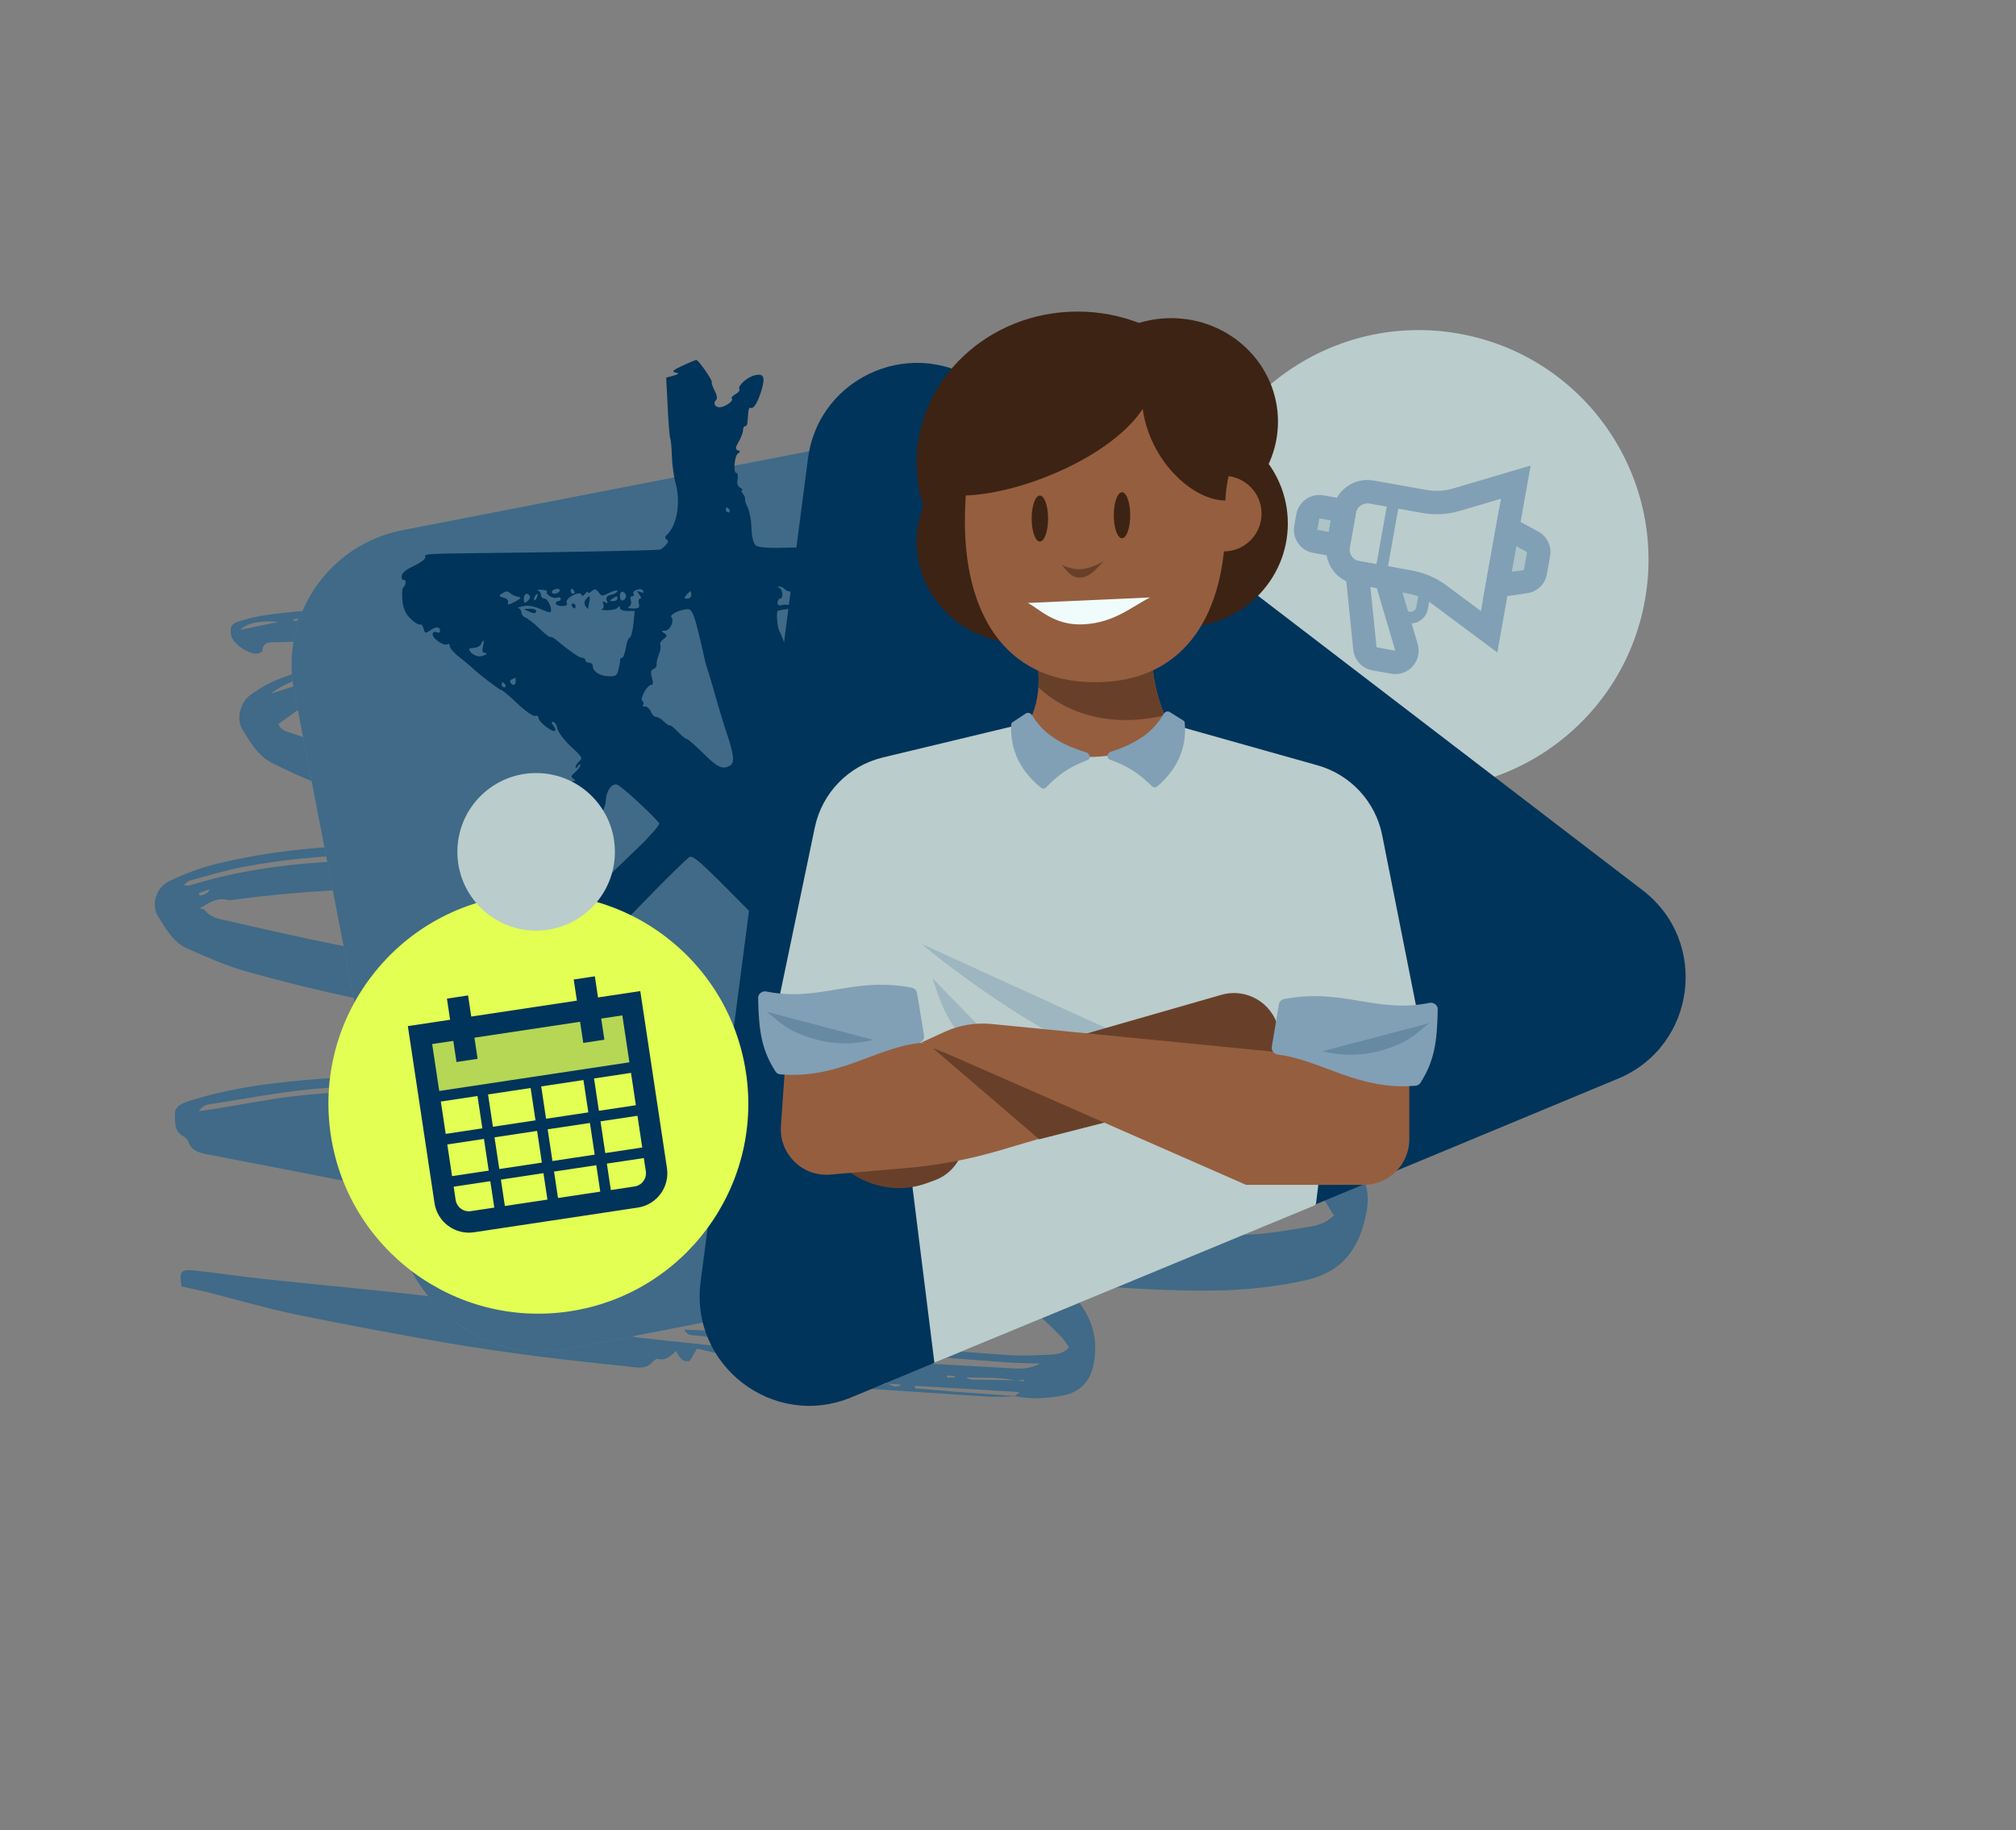 <svg width="801" height="727" viewBox="0 0 801 727" fill="none" xmlns="http://www.w3.org/2000/svg">
<rect x="0" y="0" width="801" height="727" fill="#808080" stroke="none"/>
<path d="M403.39 554.711C399.628 554.766 395.868 555.044 392.094 554.783C372.133 553.543 352.139 552.156 332.168 550.824C332.133 550.454 332.137 550.099 332.103 549.73C332.896 549.636 333.681 549.451 334.468 549.489C339.267 549.747 344.059 550.136 348.85 550.302C350.122 550.35 351.397 549.82 352.659 549.552C354.388 550.49 356.088 551.506 358.077 550.051C356.31 549.9 354.504 549.733 352.721 549.621C338.624 548.073 324.498 546.602 310.422 544.883C303.651 544.083 296.914 542.85 290.156 541.788C289.53 541.679 288.956 541.322 288.336 541.082C288.419 540.179 288.457 539.392 288.517 538.435C284.706 537.581 280.949 536.703 276.945 535.773C276.013 537.371 275.112 538.892 274.096 540.591C271.306 541.469 269.995 539.223 268.604 536.724C266.428 538.775 264.419 540.624 261.327 539.87C260.755 539.737 259.76 540.464 259.257 541.071C257.262 543.459 254.648 543.425 251.954 543.137C239.362 541.727 226.788 540.502 214.232 538.883C201.731 537.241 189.221 535.506 176.783 533.354C157.022 529.876 137.228 526.251 117.599 522.201C105.976 519.786 94.544 516.42 82.985 513.496C79.336 512.57 75.65 511.853 72.164 511.08C71.138 505.115 71.775 504.159 77.125 504.72C86.203 505.658 95.232 507.067 104.295 508.044C126.713 510.415 149.213 512.461 171.594 515.041C197.805 518.082 223.929 521.578 250.127 524.881C251.733 525.103 253.391 525.078 254.493 526.485C253.337 529.466 250.329 527.231 248.667 528.991C249.821 530.953 252.137 531.183 253.758 531.367C267.825 532.992 281.904 534.356 295.992 535.812C305.201 536.757 314.419 537.793 323.65 538.568C334.871 539.491 346.138 540.298 357.396 541.013C372.613 541.971 387.889 542.775 403.097 543.641C406.545 543.82 409.951 543.538 413.209 541.684C408.812 541.537 404.409 541.522 400.072 541.22C379.374 539.695 358.722 538.053 338.04 536.489C330.3 535.892 322.484 535.488 314.735 534.798C308.792 534.274 302.915 533.465 296.978 532.81C290.609 532.121 284.226 531.471 277.863 530.651C275.693 530.388 273.024 530.956 271.86 528.1L271.907 528.207C276.838 528.472 281.765 528.513 286.674 528.947C297.866 529.947 309.069 531.264 320.29 532.187C346.885 534.353 373.487 536.387 400.095 538.29C405.69 538.678 411.355 538.426 416.981 538.159C419.524 538.032 422.315 537.956 424.746 535.247C423.847 534.007 423.099 532.604 422.062 531.489C414.057 523.307 405.809 515.52 395.701 509.774C392.528 507.964 389.535 507.07 386.084 506.667C366.003 504.356 345.952 501.968 325.862 499.565C319.941 498.871 314.034 498.139 308.142 497.368C306.575 497.161 305.043 496.745 303.503 495.435C304.341 495.226 305.231 494.769 305.988 494.884C312.043 495.808 318.056 497.071 324.093 497.81C328.132 498.307 332.24 498.164 336.297 498.268C337.807 498.853 339.313 499.794 340.865 500.04C355.134 501.833 369.395 503.534 383.67 505.196C384.689 505.324 385.82 505.05 386.875 504.97L386.965 503.936C384.948 503.51 382.961 503.006 380.922 502.75C368.993 501.24 357.024 499.716 345.074 498.376C342.171 498.052 339.236 498.383 336.33 498.414C331.941 497.558 327.47 497.026 323.232 495.783C318.343 494.377 312.941 495.444 308.4 492.569C308.043 492.341 307.441 492.286 307.003 492.383C302.164 493.49 297.618 492.351 292.977 490.996C290.773 490.364 288.309 490.744 285.933 490.669C285.899 491.101 285.85 491.572 285.816 492.004L298.406 493.993C298.387 494.386 298.383 494.741 298.364 495.134C297.726 495.287 297.051 495.649 296.41 495.579C287.538 494.454 278.688 493.159 269.833 492.218C266.29 491.824 262.59 492.749 259.122 492.161C237.87 488.505 216.664 484.734 195.478 480.792C181.278 478.134 167.188 475.074 153.032 472.3C129.565 467.696 106.122 463.146 82.664 458.634C79.356 457.975 76.126 457.346 74.814 453.496C74.527 452.628 73.578 451.859 72.787 451.374C68.87 449.187 69.662 445.307 69.51 441.908C69.453 440.906 70.626 439.491 71.615 438.894C73.132 437.968 74.946 437.425 76.706 436.905C93.493 431.748 110.823 429.785 128.198 428.507C164.072 425.81 199.841 426.946 235.406 432.279C258.391 435.716 281.155 440.18 303.383 447.288C319.515 452.432 335.767 457.266 350.991 464.863C363.301 471.019 375.392 477.624 387.603 483.919C389.603 484.962 391.797 486.08 394.021 486.319C428.211 489.916 462.492 491.9 496.876 490.406C504.938 490.059 512.98 488.502 521.009 487.207C524.096 486.712 527.068 485.593 529.986 482.895C528.222 480.207 526.865 477.275 524.776 475.084C519.942 470.092 514.697 465.474 509.642 460.707C502.967 454.377 495.122 449.686 487.786 444.258C482.913 440.631 478.064 437.057 473.008 433.671C467.518 430.027 461.239 429.106 455.051 428.755C447.135 428.267 439.146 428.999 431.21 428.905C421.092 428.81 411.002 428.415 400.867 428.136C400.08 428.098 399.29 427.836 397.351 427.44C399.573 426.877 400.665 426.588 401.796 426.314C401.755 426.076 401.768 425.813 401.726 425.575C398.632 425.399 395.485 425.247 392.406 425.032C372.235 423.756 352.057 422.387 331.871 421.149C330.259 421.058 328.629 421.584 327.028 421.809C325.189 421.497 323.351 421.184 321.512 420.872C314.816 419.878 308.118 418.661 301.409 417.929C295.172 417.247 288.885 417.035 283.238 413.91C282.688 413.607 281.83 413.408 281.331 413.66C278.755 415.021 276.263 415.703 273.546 413.981C273.189 413.753 272.134 414.636 271.191 415.116C271.764 416.051 272.242 416.77 272.791 417.651C272.215 417.873 271.755 418.14 271.307 418.145C266.719 418.147 262.131 417.347 257.459 418.252C255.389 418.651 252.828 417.791 250.798 416.826C246.147 414.577 241.348 414.319 236.348 414.695C233.273 414.928 230.063 414.707 227.003 414.099C198.203 408.317 169.412 402.628 140.67 396.468C126.225 393.404 111.884 389.845 97.669 385.846C89.718 383.608 82.102 380.164 74.518 376.866C68.918 374.427 65.969 369.052 62.904 364.211C59.909 359.531 61.98 352.585 67.067 350.148C72.867 347.366 78.965 344.965 85.179 343.412C105.713 338.238 126.713 336.228 147.836 335.737C177.423 335.01 206.867 336.721 236.273 340.021C240.025 340.452 243.838 340.729 247.735 340.325C245.393 339.818 243.082 339.233 240.725 338.764C222.18 335.134 203.644 331.596 185.129 327.889C178.801 326.637 172.545 324.967 166.289 323.298C164.68 322.852 163.258 321.811 161.142 320.722C159.2 322.285 156.326 321.081 153.634 320.215C144.311 317.267 134.958 314.396 125.762 311.008C119.716 308.796 113.872 305.951 108.082 303.081C102.485 300.287 99.474 294.843 96.337 289.841C93.836 285.842 95.339 279.21 99.226 276.309C102.378 273.924 105.857 271.844 109.48 270.31C123.876 264.313 139.102 261.802 154.531 260.26C169.406 258.769 184.294 257.819 199.249 258.186C205.342 258.323 211.485 257.989 217.646 257.261C212.329 256.846 207.003 256.339 201.67 255.963C198.198 255.73 194.713 255.759 191.262 255.355C189.223 255.099 187.216 254.187 185.414 253.666C183.839 254.169 182.307 255.133 180.757 255.111C174.124 254.988 167.519 254.563 160.877 254.348C156.257 254.204 151.606 254.137 146.988 254.216C134.737 254.453 122.472 254.728 110.2 255.134C107.764 255.214 104.549 254.546 104.207 258.644C104.164 258.984 103.197 259.41 102.597 259.579C99.182 260.347 92.448 255.776 91.826 252.327C91.277 249.264 91.779 247.855 94.73 246.907C98.189 245.799 101.78 244.921 105.368 244.397C122.661 241.841 140.092 241.565 157.535 241.606C196.061 241.718 234.488 243.35 272.747 248.169C295 250.966 317.077 254.675 338.957 259.465C355.335 263.056 371.667 266.764 387.846 271.213C403.351 275.445 418.642 280.575 433.984 285.457C459.052 293.398 483.254 303.454 506.848 314.966C528.488 325.542 549.508 337.258 568.04 352.864C573.081 357.09 577.644 361.978 582.045 366.936C587.031 372.567 587.194 379.266 585.138 386.173C583.79 390.683 580.839 393.814 576.189 394.549C571.977 395.187 567.564 395.658 563.326 395.216C552.626 394.095 542.006 392.425 531.334 391.003C535.57 391.22 539.791 391.477 544.027 391.694C541.308 390.551 538.472 389.941 535.62 389.369C532.846 388.828 530.132 388.131 527.376 387.775C524.658 387.433 521.937 386.066 518.248 387.307C520.038 388.091 521.092 388.588 522.122 389.033C521.135 389.051 520.148 389.069 518.568 389.124C518.286 390.885 517.828 392.756 517.763 394.646C517.503 400.023 516.23 405.141 513.945 410C510.898 416.479 505.444 419.975 499.03 422.386C497.371 422.99 495.759 423.701 493.118 424.77C495.512 426.634 497.107 427.92 498.731 429.129C508.524 436.491 518.569 443.549 528.096 451.253C532.296 454.663 535.75 459.076 539.011 463.414C542.976 468.693 544.196 474.734 542.97 481.339C542.014 486.447 540.53 491.305 537.817 495.775C533.3 503.287 526.298 506.984 518.035 508.768C506.479 511.233 494.81 512.497 482.983 512.675C465.196 512.946 447.548 511.713 429.816 510.58C428.164 510.474 426.537 510.422 424.045 510.301C426.004 513.288 427.464 515.725 429.169 517.99C434.675 525.381 436.303 533.584 434.4 542.51C433.01 548.963 428.959 553.093 422.417 554.341C416.022 555.557 409.588 555.957 403.158 554.621C403.663 554.237 404.144 553.801 405.115 553.019C390.879 552.174 377.222 551.33 363.549 550.525C363.507 550.865 363.503 551.22 363.475 551.521C368.7 551.944 373.948 552.421 379.173 552.844C387.215 553.469 395.286 554.017 403.343 554.603L403.39 554.711ZM317.137 489.678C318.905 489.829 320.634 489.965 322.401 490.116C320.667 488.731 318.892 487.909 317.161 489.732C316.182 489.041 315.564 487.42 313.798 488.873C314.888 489.162 316.032 489.428 317.122 489.717L317.137 489.678ZM370.57 280.501L375.189 281.223C375.189 281.223 375.21 281.054 375.217 280.922C373.673 280.769 372.129 280.616 370.585 280.462C368.077 279.578 365.531 278.68 363.023 277.796C359.791 276.943 356.583 276.144 353.35 275.291C353.269 275.616 353.203 275.902 353.16 276.242C356.435 276.755 359.359 279.092 363 277.742C365.546 278.641 368.077 279.578 370.585 280.462L370.57 280.501ZM343.285 493.228C346.351 493.705 349.402 494.221 352.469 494.697C359.085 496.24 365.813 496.578 372.547 496.785C366.177 494.492 359.717 493.233 352.952 494.484C352.806 494.517 352.668 494.641 352.507 494.712C349.635 492.93 346.772 491.241 343.308 493.282C342.841 492.878 342.396 492.305 341.839 492.133C341.475 492.037 340.949 492.59 340.489 492.857C340.954 493.037 341.421 493.441 341.892 493.49C342.324 493.524 342.822 493.272 343.261 493.175L343.285 493.228ZM162.467 272.869C161.805 272.968 161.167 273.121 160.504 273.221C158.737 273.07 156.872 272.48 155.202 272.768C145.804 274.378 136.429 276.041 127.119 277.997C124.649 278.509 122.367 280.029 119.965 281.057C119.382 281.41 118.785 281.802 118.203 282.155C115.684 283.939 113.19 285.778 110.603 287.625C111.719 290.374 114.228 290.679 116.31 291.397C134.049 297.565 151.98 303.006 170.379 306.668C196.226 311.795 222.183 316.296 248.163 320.85C274.143 325.405 300.166 329.619 326.093 334.197C338.515 336.388 350.805 339.151 363.152 341.535C383.172 345.381 403.229 349.018 423.233 352.903C436.4 355.471 449.539 358.341 462.676 360.987C463.704 361.207 464.798 361.142 466.303 361.28C465.535 358.666 463.531 357.978 462.047 356.868C454.095 350.844 445.332 346.109 436.538 341.451C431.987 339.062 427.723 336.161 423.135 333.981C417.261 331.213 412.048 327.543 406.728 323.92C409.236 324.804 411.744 325.688 414.275 326.625C414.41 326.276 414.53 325.967 414.665 325.618C409.155 322.946 403.698 320.251 398.187 317.579C398.097 317.811 397.929 318.014 397.839 318.246C400.836 320.165 403.856 322.138 406.853 324.058C405.608 323.709 404.249 323.538 403.079 322.995C393.372 318.74 383.734 314.423 374.028 310.168C369.689 308.262 365.291 306.512 360.923 304.684C360.983 304.529 361.043 304.374 361.142 304.234C363.004 304.6 364.92 304.943 366.782 305.309C362.432 302.285 357.919 299.911 351.961 299.426C353.192 300.616 353.885 301.241 354.524 301.89C330.904 294.466 307.222 287.774 282.968 283.132C258.637 278.46 234.165 275.07 208.486 273.527C210.468 272.781 211.551 272.4 212.581 272.042C213.871 272.275 215.137 272.455 216.428 272.688C216.432 272.333 216.421 272.017 216.425 271.662L212.589 272.135C205.235 270.083 197.899 270.623 190.502 271.896C186.701 271.936 182.9 271.976 179.099 272.016C173.456 270.718 167.897 271.501 162.405 272.8L162.467 272.869ZM420.111 501.382C425.173 502.455 432.903 502.736 436.344 501.443C430.954 501.446 425.549 501.487 420.159 501.49C418.04 500.178 415.821 500.386 413.632 500.517C413.628 500.872 413.624 501.227 413.582 501.567C415.74 501.513 417.953 501.436 420.111 501.382ZM403.733 548.43C397.164 546.995 390.467 547.382 383.825 547.166C384.703 547.774 385.623 548.042 386.541 548.086C392.241 548.204 397.971 548.244 403.724 548.338C404.744 548.466 405.748 548.633 406.767 548.761C406.765 548.537 406.777 548.275 406.775 548.051C405.782 548.2 404.75 548.335 403.757 548.484L403.733 548.43ZM475.866 378.306C469.303 376.74 462.791 374.927 456.004 374.744C459.965 376.013 463.969 376.943 468.025 377.625C470.581 378.038 473.211 378.033 475.843 378.252C478.937 379.23 482.032 380.208 485.165 381.2L485.485 380.033C482.279 379.457 479.126 378.858 475.92 378.282L475.866 378.306ZM360.885 354.729L343.042 351.817C348.451 354.405 354.139 355.587 360.049 355.162C360.326 355.136 360.593 354.794 360.9 354.691C361.794 356.062 362.831 357.177 365.287 356.125C363.5 355.566 362.231 355.162 360.924 354.744L360.885 354.729ZM140.635 271.17C141.275 271.241 141.978 271.38 142.587 271.304C152.3 270.261 161.989 269.165 171.678 268.068C172.286 267.993 172.869 267.639 173.483 267.432L173.209 266.302C163.043 267.48 152.892 268.62 142.749 269.852C141.994 269.961 141.322 270.546 140.593 270.932C136.099 270.346 132.046 272.07 128.046 273.77C132.335 273.162 136.659 272.924 140.688 271.146L140.635 271.17ZM300.577 366.567C320.252 371.303 339.926 376.039 359.616 380.737C353.2 378.56 346.659 376.825 340.102 375.128C329.207 372.327 318.313 369.527 307.382 366.935C305.225 366.41 302.884 366.704 300.64 366.635C299.446 366.039 298.213 365.427 297.02 364.83C296.9 365.14 296.794 365.411 296.674 365.721C297.988 366.008 299.302 366.295 300.577 366.567ZM395.827 420.347C394.397 420.015 392.988 419.513 391.521 419.389C380.824 418.492 370.1 417.895 359.4 416.773C353.201 416.106 347.005 415.662 340.79 416.413C341.983 417.01 343.199 417.437 344.418 417.509C360.43 418.598 376.403 419.672 392.406 420.668C393.494 420.734 394.655 420.382 395.74 420.224L405.066 421.214C405.076 420.728 405.11 420.296 405.121 419.81C402.023 419.989 398.886 420.153 395.788 420.332L395.827 420.347ZM255.539 474.07C257.619 474.564 259.707 475.152 261.831 475.53C274.26 477.59 286.68 479.557 299.124 481.578C304.994 482.519 310.873 483.552 316.735 484.4C324.242 485.486 331.77 486.402 339.298 487.317C347.034 488.269 354.709 489.955 362.616 488.746C356.884 487.102 351.171 485.643 345.345 484.586C341.645 483.908 337.843 483.947 334.121 483.439C324.538 482.082 314.951 480.502 305.338 479.222C293.369 477.698 281.38 476.343 269.375 475.027C264.798 474.543 260.201 474.453 255.587 474.177C253.46 473.575 251.294 472.958 249.152 472.394C249.071 472.719 249.028 473.058 248.947 473.383C251.17 473.622 253.34 473.885 255.563 474.123L255.539 474.07ZM407.73 414.23C405.96 413.855 404.242 413.234 402.459 413.121C381.455 411.699 360.423 410.578 339.446 408.855C314.988 406.806 290.572 404.418 266.155 401.805C252.159 400.341 238.21 398.181 224.257 396.377C223.578 396.291 222.832 396.492 222.131 396.577C223.6 397.726 225.147 398.103 226.738 398.363C234.614 399.414 242.491 400.465 250.406 401.531C266.853 403.679 283.264 406.037 299.7 407.869C316.661 409.727 333.688 411.298 350.704 412.554C366.725 413.735 382.746 414.917 398.86 414.709C401.82 414.655 404.74 414.362 407.653 414.2C415.292 414.714 422.931 415.227 430.571 415.741C430.614 415.401 430.641 415.1 430.684 414.76C429.579 414.51 428.495 414.089 427.407 414.024C422.292 413.777 417.161 413.568 412.064 413.506C410.645 413.49 409.2 413.999 407.754 414.284L407.73 414.23ZM90.958 357.678C86.469 356.16 83.01 358.648 79.393 360.853C80.004 361.001 80.576 361.134 81.187 361.282C83.458 364.612 87.234 365.097 90.681 365.855C104.424 369.003 118.168 372.152 132.008 374.937C155.599 379.678 179.161 384.497 202.877 388.574C239.031 394.803 275.47 398.916 311.95 402.466C346.323 405.822 380.704 408.468 415.202 409.78C417.917 409.898 420.658 409.491 423.348 409.332C422.282 407.716 421.086 406.896 419.746 406.331C410.435 402.319 401.223 398.167 391.792 394.464C361.277 382.539 329.764 373.879 297.635 367.608C264.726 361.167 231.552 356.673 198.091 354.294C162.246 351.748 126.555 352.824 90.958 357.678ZM441.328 301.889L441.482 301.147L427.274 295.636C427.643 296.982 427.803 297.489 428.098 298.45C426.731 298.187 425.92 298.095 425.154 297.887C412.933 294.26 400.717 290.502 388.436 287.03C377.593 283.982 366.638 281.336 355.75 278.405C353.337 277.736 350.296 278.115 349.136 274.904C348.985 274.489 348.035 274.299 347.394 274.228C345.115 273.789 342.844 273.443 340.603 273.019C340.543 273.174 340.498 273.29 340.477 273.46C342.38 274.065 344.337 274.646 346.24 275.25C322.953 272.364 300.201 266.835 276.876 264.736C282.249 266.73 287.733 268.323 293.343 269.475C328.581 276.685 362.827 287.029 395.278 302.688C412.724 311.103 429.915 320.176 446.938 329.451C466.768 340.216 485.88 352.261 502.863 367.266C505.346 369.476 507.966 370.759 511.172 371.335C519.67 372.85 528.095 374.781 536.606 376.034C547.256 377.626 557.971 378.709 568.679 379.923C570.392 380.098 572.147 379.709 573.834 379.607C573.84 378.674 573.99 378.286 573.857 378.056C573.417 377.352 572.909 376.709 572.401 376.067C566.457 368.773 558.699 363.626 551.322 357.959C546.214 354.018 541.014 350.086 535.55 346.72C529.077 342.739 522.248 339.333 515.479 335.772C500.08 327.706 484.168 320.733 468.181 313.953C457.322 309.34 446.304 305.021 435.384 300.563C435.414 300.486 435.429 300.447 435.459 300.37C437.446 300.873 439.433 301.377 441.436 301.842L441.328 301.889ZM300.752 350.156C310.012 352.233 318.73 354.1 327.411 356.176C346.311 360.612 365.049 365.697 383.353 372.129C410.643 381.69 436.705 394.07 462.179 407.737C465.46 409.499 468.795 410.659 472.622 410.095C478.035 409.344 483.601 409.231 488.878 408.027C494.009 406.855 499.041 405.021 503.79 402.766C508.11 400.7 508.735 397.825 506.24 393.695C503.243 388.791 499.498 384.666 493.177 384.085C491.031 383.876 488.943 383.289 486.833 382.872C468.333 379.125 449.849 375.341 431.304 371.71C414.869 368.498 398.412 365.455 382 362.296C369.993 359.955 358.006 357.443 345.969 355.179C338.946 353.88 331.904 352.975 324.874 351.807C319.305 350.894 313.811 349.787 308.227 348.913C305.917 348.551 303.403 347.799 300.776 350.209L300.752 350.156ZM347.335 478.766C344.285 476.87 342.235 475.496 339.035 476.972C335.781 478.471 330.193 475.769 328.563 472.509C327.042 469.425 324.665 467.746 321.443 466.407C318.802 465.294 316.287 465.921 313.82 465.276C309.784 464.201 305.708 463.11 301.672 462.034C301.552 462.344 301.47 462.669 301.389 462.993L312.577 467.333L312.294 468.292C282.997 459.2 253.095 452.813 222.665 448.937C192.289 445.038 161.807 443.592 131.221 446.203C135.772 447.79 140.314 449.285 144.972 450.023C182.636 456.259 220.263 462.48 257.97 468.376C279.118 471.725 300.307 474.51 321.513 477.48C326.239 478.155 331.171 477.841 335.717 478.981C339.444 479.936 342.776 480.071 347.35 478.727L347.335 478.766ZM456.022 410.292C456.187 409.866 456.415 409.509 456.619 409.098C455.857 408.536 455.179 407.872 454.358 407.464C436.937 398.525 419.282 390.073 401.115 382.715C378.936 373.756 356.195 366.361 332.964 360.69C316.891 356.772 300.491 353.929 284.189 350.946C242.137 343.276 199.774 339.047 157.026 339.257C136.724 339.354 116.549 340.615 96.594 344.41C89.429 345.773 82.45 347.92 75.43 349.829C74.576 350.077 73.853 350.91 73.088 351.504C74.118 351.948 74.804 351.902 75.404 351.734C92.781 346.316 110.644 343.669 128.737 342.492C178.362 339.249 227.526 343.398 276.379 351.792C294.827 354.983 313.183 358.985 331.373 363.413C347.5 367.308 363.508 371.736 379.255 376.953C404.512 385.324 428.61 396.453 452.204 408.767C453.422 409.417 454.798 409.773 456.114 410.283L456.022 410.292ZM107.569 275.581C112.135 274.145 116.668 272.563 121.304 271.288C139.65 266.245 158.508 264.474 177.399 263.651C199.004 262.723 220.507 263.893 241.977 266.297C280.184 270.561 317.569 278.782 353.964 291.162C376.004 298.642 397.185 308.105 417.788 318.946C427.185 323.883 436.568 328.859 445.867 333.935C450.823 336.659 455.635 339.639 460.492 342.503C457.606 339.379 454.295 336.892 450.78 334.817C445.629 331.794 440.273 329.182 435.067 326.183C406.759 309.948 377.23 296.401 346.218 286.332C329.52 280.924 312.409 276.469 295.245 272.84C258.806 265.164 222.02 260.338 184.636 261.069C164.491 261.45 144.577 263.302 124.986 267.995C118.71 269.48 112.663 271.633 107.584 275.542L107.569 275.581ZM537.128 336.108C537.31 335.867 537.469 335.572 537.652 335.331C536.075 334.23 534.627 332.911 532.921 332.027C523.229 326.931 513.626 321.603 503.73 316.918C479.442 305.36 454.611 294.972 429.105 286.325C406.779 278.779 384.029 272.672 361.118 267.437C338.818 262.35 316.286 257.976 293.723 254.257C270.65 250.474 247.374 247.903 223.994 246.406C196.315 244.622 168.591 244.335 140.893 244.325C137.685 244.328 134.473 244.685 131.283 244.873C133.236 245.809 135.179 245.85 137.099 245.838C146.723 245.829 156.367 245.651 165.969 245.812C207.516 246.517 248.861 249.237 289.966 255.561C329.572 261.615 368.589 270.335 406.934 281.823C431.749 289.266 456.312 297.591 480.109 307.89C494.71 314.222 508.898 321.506 523.206 328.481C527.919 330.799 532.466 333.543 537.089 336.093L537.128 336.108ZM372.946 481.173C373.111 480.747 373.339 480.39 373.504 479.964C370.439 478.107 367.427 476.227 364.293 474.432C362.617 473.47 360.888 472.532 359.053 471.865C353.294 469.72 347.378 468.094 341.753 465.6C330.992 460.847 320.481 455.568 309.105 452.402C306.406 451.667 303.692 450.971 300.963 450.313C287.905 447.119 274.944 443.561 261.807 440.915C216.34 431.831 170.436 428.234 124.185 432.652C110.82 433.925 97.591 436.455 84.319 438.522C82.702 438.786 80.782 438.798 78.92 441.416C81.461 441.066 83.048 440.879 84.572 440.624C96.851 438.706 109.069 436.142 121.457 434.978C157.447 431.524 193.346 432.666 229.191 437.394C265.205 442.144 300.101 451.271 334.312 463.427C345.466 467.396 355.72 473.111 366.321 478.158C368.507 479.184 370.746 480.186 372.946 481.173ZM476.578 369.007C476.683 368.736 476.804 368.426 476.909 368.155C476.203 367.792 475.519 367.26 474.777 367.106C412.407 353.603 349.863 341.235 286.821 331.302C286.064 331.186 285.309 331.294 283.759 331.272C348.588 343.947 412.583 356.477 476.578 369.007ZM560.931 383.019C545.132 380.232 529.334 377.444 513.52 374.695C512.972 374.616 512.396 374.838 511.826 374.929C512.905 376.283 514.122 376.933 515.436 377.22C530.459 380.286 545.552 382.71 560.931 383.019ZM437.867 495.22C436.974 494.651 436.724 494.376 436.462 494.363C425.587 493.352 414.75 492.355 403.883 491.436C403.111 491.359 402.316 492.031 401.203 492.489C405.543 494.618 428.509 496.267 437.906 495.235L437.867 495.22ZM487.719 426.862C487.476 427.258 487.195 427.639 486.952 428.034C496.465 434.396 505.94 440.744 515.452 447.106C506.859 439.408 497.824 432.385 487.719 426.862ZM549.114 387.076C538.297 385.108 527.466 383.178 516.611 381.194C516.554 381.573 516.496 381.951 516.399 382.315C527.089 384.724 537.957 386.445 549.075 387.061L549.114 387.076ZM110.801 247.039C102.876 246.459 98.383 247.478 95.505 250.191C101.068 249.054 105.915 248.039 110.801 247.039ZM214.142 268.016C214.185 267.676 214.266 267.351 214.324 266.973C210.374 266.822 206.44 266.632 202.451 266.465C202.447 266.82 202.42 267.121 202.416 267.476C206.312 267.651 210.208 267.826 214.104 268.001L214.142 268.016ZM251.405 261.625C251.448 261.286 251.467 260.892 251.509 260.553C247.835 260.152 244.136 259.697 240.461 259.296C240.404 259.674 240.385 260.068 240.327 260.446C244.002 260.847 247.73 261.225 251.405 261.625ZM338.645 491.295C334.917 490.918 332.339 490.675 329.722 490.417C332.241 491.617 334.695 493.326 338.645 491.295ZM331.429 367.978C331.532 367.483 331.634 366.989 331.722 366.533C329.884 367.022 328.506 364.261 325.354 366.646C327.982 367.22 329.659 367.603 331.39 367.963L331.429 367.978ZM326.698 291.186C326.698 291.186 326.638 291.341 326.593 291.457L332.593 293.785C332.683 293.552 332.774 293.32 332.864 293.088C330.791 292.462 328.771 291.812 326.698 291.186ZM448.477 373.25C448.505 372.949 448.518 372.686 448.584 372.4C447.016 372.193 445.395 372.01 443.828 371.803C443.815 372.065 443.749 372.351 443.736 372.613C445.342 372.835 446.91 373.043 448.516 373.265L448.477 373.25ZM428.833 508.061L428.828 508.994C430.509 509.023 432.214 509.105 433.895 509.134L433.901 508.201C432.219 508.172 430.514 508.09 428.833 508.061ZM387.396 312.904C387.291 313.175 387.186 313.446 387.042 313.702L389.778 315.03L390.124 314.14C389.248 313.756 388.349 313.318 387.435 312.919L387.396 312.904ZM287.546 410.726C287.504 411.066 287.5 411.421 287.457 411.76C288.715 411.847 289.996 411.988 291.254 412.075C291.258 411.72 291.316 411.342 291.32 410.987C290.062 410.9 288.765 410.798 287.508 410.711L287.546 410.726ZM396.251 287.433C396.251 287.433 396.402 287.046 396.477 286.853C395.973 286.657 395.416 286.486 394.883 286.368C394.311 286.235 393.709 286.18 393.161 286.101C393.101 286.256 393.118 286.441 393.097 286.611L396.236 287.472L396.251 287.433ZM371.883 385.05C371.883 385.05 371.928 384.934 371.958 384.856L368.435 383.49C368.435 383.49 368.39 383.606 368.36 383.683L371.922 385.065L371.883 385.05ZM557.914 388.04C557.902 388.302 557.865 388.511 557.853 388.773C559.203 388.852 560.515 388.915 561.85 389.032C561.895 388.916 561.878 388.731 561.884 388.6C560.564 388.444 559.22 388.235 557.899 388.079L557.914 388.04ZM78.975 354.812C79.117 355.134 79.26 355.457 79.348 355.803C80.902 355.47 82.519 355.207 83.323 353.247C81.879 353.756 80.381 354.288 78.936 354.797L78.975 354.812ZM342.333 296.805C342.333 296.805 342.439 296.534 342.499 296.38L338.085 294.668C338.085 294.668 337.98 294.939 337.92 295.094L342.333 296.805ZM315.971 288.183C315.881 288.416 315.791 288.648 315.74 288.895C317.023 289.26 318.322 289.585 319.606 289.95C319.651 289.834 319.696 289.717 319.726 289.64L315.971 288.183ZM303.518 285.268C303.365 285.432 303.213 285.595 303.237 285.649C303.269 285.795 303.432 285.948 303.549 285.993C304.377 286.27 305.196 286.454 306.039 286.691C306.114 286.498 306.189 286.304 306.225 286.096C305.305 285.828 304.4 285.521 303.557 285.283L303.518 285.268ZM240.646 356.192C240.646 356.192 240.627 356.585 240.605 356.755C241.786 356.812 242.912 356.893 244.093 356.95C244.09 356.726 244.127 356.518 244.124 356.294C242.983 356.252 241.802 356.195 240.661 356.153L240.646 356.192ZM379.446 547.205C379.446 547.205 379.465 546.811 379.447 546.626C378.398 546.576 377.349 546.525 376.276 546.42C376.263 546.683 376.274 546.999 376.262 547.261C377.302 547.219 378.366 547.231 379.407 547.19L379.446 547.205ZM245.266 258.621C245.3 258.189 245.334 257.757 245.329 257.309C244.226 257.282 243.147 257.309 242.044 257.282C242.017 257.583 241.989 257.884 242 258.2C243.096 258.358 244.169 258.463 245.266 258.621ZM292.925 541.882C293.37 541.654 293.931 541.471 293.982 541.223C294.064 540.899 293.704 540.447 293.538 540.071C293.04 540.323 292.517 540.522 292.019 540.774C292.292 541.102 292.566 541.431 292.925 541.882ZM227.372 273.637C227.361 273.321 227.311 272.99 227.3 272.674C226.337 272.746 225.374 272.818 224.426 272.851L224.433 273.522C225.405 273.542 226.415 273.578 227.387 273.598L227.372 273.637ZM184.865 267.483C184.865 267.483 184.923 267.104 184.944 266.934C184.265 266.849 183.601 266.725 182.921 266.639C182.861 266.794 182.863 267.018 182.842 267.188C183.521 267.273 184.186 267.397 184.865 267.483ZM118.5 275.991C118.642 276.313 118.8 276.597 118.981 276.934C119.894 276.531 120.807 276.128 121.774 275.702C121.68 275.487 121.561 275.218 121.466 275.003C120.491 275.337 119.515 275.671 118.539 276.006L118.5 275.991ZM410.801 426.867C410.801 426.867 410.757 426.405 410.716 426.167L407.734 426.391L407.804 427.13C408.782 427.02 409.784 426.963 410.762 426.852L410.801 426.867ZM304.698 540.926C304.695 540.702 304.654 540.464 304.667 540.201C304.02 540.262 303.411 540.338 302.749 540.437C302.767 540.622 302.769 540.846 302.786 541.031L304.698 540.926ZM448.457 426.464C448.225 426.374 447.976 426.099 447.752 426.102C447.513 426.143 447.316 426.422 447.071 426.595C447.342 426.7 447.553 426.96 447.791 426.919C448.03 426.878 448.228 426.598 448.472 426.426L448.457 426.464ZM285.795 362.882C285.795 362.882 285.636 363.176 285.537 363.316C286.041 363.511 286.544 363.707 287.047 363.902C287.086 363.917 287.2 363.738 287.283 363.637L285.795 362.882ZM413.834 291.937C413.976 292.26 414.032 292.46 414.109 292.49C414.449 292.532 414.78 292.482 415.111 292.433L413.834 291.937ZM431.269 369.158C431.194 369.352 431.182 369.614 431.145 369.823C431.771 369.932 432.358 370.026 432.969 370.174C433.029 370.019 433.011 369.834 433.072 369.679C432.476 369.493 431.904 369.36 431.308 369.173L431.269 369.158ZM118.268 246.506C118.242 246.228 118.27 245.927 118.243 245.65L116.513 246.092C116.513 246.092 116.587 246.477 116.643 246.677C117.197 246.625 117.713 246.558 118.268 246.506ZM402.752 288.931C403.023 289.036 403.294 289.141 403.541 289.192C403.425 289.147 403.339 289.025 403.223 288.98C403.107 288.935 402.952 288.874 402.836 288.829C402.836 288.829 402.806 288.907 402.752 288.931ZM322.51 364.563C322.319 364.711 322.089 364.845 321.897 364.993C322.115 365.122 322.317 365.29 322.549 365.38C322.627 365.41 322.887 365.199 322.863 365.145C322.768 364.93 322.658 364.754 322.51 364.563Z" fill="#406A87"/>
<rect x="106.455" y="220.965" width="331.825" height="331.825" rx="54.464" transform="rotate(-10.983 106.455 220.965)" fill="#81A0B5"/>
<rect x="106.455" y="220.965" width="331.825" height="331.825" rx="54.464" transform="rotate(-10.983 106.455 220.965)" fill="#00345A" fill-opacity="0.5"/>
<circle cx="563.718" cy="222.408" r="91.266" transform="rotate(10.114 563.718 222.408)" fill="#BACCCC"/>
<path fill-rule="evenodd" clip-rule="evenodd" d="M533.984 221.823L554.305 225.448L563.285 255.857C565.241 262.481 559.542 268.847 552.744 267.634L545.301 266.306C541.217 265.578 538.112 262.231 537.69 258.105L533.984 221.823ZM544.478 233.132L546.932 257.161L554.375 258.488L547.021 233.585L544.478 233.132Z" fill="#81A0B5"/>
<path fill-rule="evenodd" clip-rule="evenodd" d="M608.154 184.954L594.911 259.198L569.17 240.027C566.279 237.873 562.925 236.422 559.376 235.789L538.416 232.05C530.839 230.699 525.793 223.461 527.144 215.885L529.591 202.166C530.943 194.59 538.18 189.543 545.757 190.895L566.717 194.634C570.266 195.267 573.914 195.065 577.372 194.044L608.154 184.954ZM596.369 198.12L580.003 202.953C575.162 204.383 570.055 204.666 565.085 203.779L544.125 200.041C541.6 199.59 539.187 201.272 538.737 203.798L536.29 217.516C535.839 220.042 537.522 222.454 540.047 222.905L561.007 226.643C565.976 227.53 570.671 229.561 574.719 232.576L588.405 242.769L596.369 198.12Z" fill="#81A0B5"/>
<path fill-rule="evenodd" clip-rule="evenodd" d="M546.09 228.701L551.8 196.691L556.373 197.507L550.663 229.516L546.09 228.701Z" fill="#81A0B5"/>
<path fill-rule="evenodd" clip-rule="evenodd" d="M515.057 204.292C515.958 199.241 520.783 195.876 525.834 196.777L539.553 199.224L535.474 222.088L521.756 219.641C516.705 218.74 513.341 213.915 514.242 208.864L515.057 204.292ZM528.776 206.739L524.203 205.923L523.387 210.496L527.96 211.311L528.776 206.739Z" fill="#81A0B5"/>
<path fill-rule="evenodd" clip-rule="evenodd" d="M568.139 237.351C568.815 233.563 566.291 229.944 562.503 229.269L551.071 227.23L549.751 234.629L553.255 246.492L559.24 247.56C563.029 248.236 566.647 245.712 567.323 241.924L568.139 237.351ZM561.687 233.842C562.95 234.067 563.791 235.273 563.566 236.536L562.75 241.109C562.525 242.371 561.319 243.212 560.056 242.987L556.896 242.424L554.517 234.365L554.828 232.618L561.687 233.842Z" fill="#81A0B5"/>
<path fill-rule="evenodd" clip-rule="evenodd" d="M595.558 202.668L589.216 238.221L606.814 235.647C610.771 235.068 613.913 232.022 614.615 228.086L615.887 220.959C616.589 217.023 614.693 213.078 611.181 211.168L595.558 202.668ZM602.44 216.988L606.741 219.328L605.47 226.455L600.625 227.163L602.44 216.988Z" fill="#81A0B5"/>
<path opacity="0.2" d="M520.445 200.535L534.164 202.982L531.717 216.7L517.998 214.253L520.445 200.535Z" fill="#81A0B5"/>
<path opacity="0.2" d="M566.668 232.371L552.95 229.924L555.075 244.458L564.221 246.09L566.668 232.371Z" fill="#81A0B5"/>
<path opacity="0.2" d="M598.999 209.828L611.902 216.848L609.455 230.566L594.921 232.692L598.999 209.828Z" fill="#81A0B5"/>
<path d="M321.038 182.134C325.376 148.875 364.092 132.785 390.726 153.172L652.655 353.667C679.289 374.054 673.865 415.628 642.893 428.5L338.294 555.09C307.322 567.962 274.03 542.478 278.368 509.219L321.038 182.134Z" fill="#00345A"/>
<path fill-rule="evenodd" clip-rule="evenodd" d="M271.253 145.23C267.436 146.992 266.751 147.677 268.317 147.971C269.981 148.362 269.883 148.558 267.534 149.243L264.696 150.026L265.283 161.673C265.577 168.035 266.066 173.614 266.262 174.103C266.555 174.495 266.849 177.626 266.947 181.15C267.045 184.575 267.73 189.567 268.513 192.307C270.47 199.746 269.002 208.359 265.185 212.274C264.109 213.252 264.109 213.84 264.892 214.329C265.675 214.818 265.577 215.503 264.402 216.678C263.521 217.559 262.543 218.342 262.151 218.342C260.683 218.635 227.7 219.32 200.295 219.614C166.333 220.006 168.976 219.908 168.976 221.474C168.976 222.159 166.823 223.725 164.278 224.899C161.146 226.367 159.58 227.738 159.58 229.01C159.58 229.989 159.972 230.576 160.363 230.38C160.755 230.086 161.146 230.576 161.146 231.359C161.146 232.142 160.755 233.023 160.265 233.316C159.776 233.61 159.678 235.959 159.874 238.504C160.265 242.027 161.146 243.887 163.299 245.942C164.865 247.41 166.529 248.389 167.018 248.095C167.41 247.802 167.997 248.585 168.291 249.759C168.878 251.716 168.976 251.716 171.227 250.248C173.576 248.682 174.848 248.976 174.848 250.836C174.848 251.325 174.163 251.521 173.38 251.129C172.499 250.836 171.912 251.129 171.912 252.01C171.912 253.772 176.414 256.806 177.784 255.925C178.274 255.631 178.763 255.925 178.763 256.806C178.763 257.589 180.623 259.644 182.972 261.406C185.223 263.265 187.278 264.929 187.572 265.223C189.431 267.18 198.338 274.032 199.023 274.032C199.512 274.032 202.449 276.478 205.58 279.512C208.81 282.547 211.942 284.7 212.627 284.406C213.41 284.112 213.998 284.504 213.998 285.287C213.998 286.853 219.674 291.159 220.555 290.278C220.849 289.985 220.555 289.104 219.87 288.223C219.087 287.244 218.989 286.755 219.772 286.755C220.359 286.755 221.142 287.93 221.436 289.398C221.827 290.964 224.274 294.193 226.917 296.64C231.223 300.555 231.615 301.24 230.245 302.317C229.364 303.1 228.678 304.176 228.678 304.764C228.678 305.351 229.168 305.155 229.657 304.372C230.147 303.589 230.636 303.393 230.636 303.883C230.636 304.47 229.657 305.742 228.581 306.721C226.819 308.189 226.721 308.679 227.798 309.364C228.776 309.951 228.776 310.245 227.993 310.245C227.308 310.245 226.721 310.832 226.721 311.517C226.721 312.3 226.036 314.257 225.253 315.921C224.372 317.585 223.491 319.934 223.295 321.011C222.61 324.828 221.73 326.883 220.849 326.883C220.457 326.883 220.261 327.764 220.555 328.84C220.849 329.917 220.555 330.798 219.968 330.798C219.381 330.798 218.891 331.679 218.891 332.658C218.891 333.734 218.5 334.909 217.912 335.202C216.444 336.083 216.738 337.845 218.206 337.062C218.793 336.67 218.402 337.453 217.227 338.726C216.053 339.998 214.878 342.347 214.585 344.011C214.389 345.577 213.019 349.1 211.649 351.841C210.278 354.483 209.104 357.322 209.104 358.007C209.104 359.964 204.112 374.156 203.036 375.526C202.546 376.211 202.351 377.092 202.644 377.679C203.036 378.169 202.644 379.147 201.959 379.93C201.372 380.615 200.197 383.16 199.512 385.607C198.827 388.054 197.848 391.577 197.261 393.437C195.695 398.722 195.304 404.203 196.478 404.203C197.066 404.203 197.163 404.594 196.87 405.182C196.576 405.671 196.576 407.726 196.968 409.586C197.946 414.969 202.253 418.394 202.253 413.892C202.253 412.424 202.644 412.033 203.819 412.424C205.189 412.914 208.125 411.054 208.125 409.586C208.125 409.194 208.81 408.314 209.691 407.433C210.474 406.552 210.963 405.279 210.67 404.496C210.376 403.713 210.474 403.42 211.061 403.713C211.942 404.203 221.142 396.569 225.155 392.067C226.134 390.99 227.406 390.109 227.798 390.305C228.287 390.403 228.678 389.815 228.678 388.935C228.678 388.152 231.223 384.53 234.355 380.909C241.793 372.296 271.841 341.662 273.896 340.487C275.168 339.802 277.615 341.858 286.13 350.275C299.539 363.585 309.913 374.547 312.654 378.169C313.828 379.637 316.666 383.062 318.918 385.607C328.803 396.667 333.403 402.147 338.296 408.607C344.56 417.122 347.007 419.177 348.867 417.611C349.845 416.926 350.041 415.36 349.65 412.914C348.965 408.803 349.65 406.16 351.411 406.16C351.999 406.16 353.271 405.279 354.25 404.203C355.131 403.126 356.599 402.245 357.382 402.245C358.165 402.245 358.85 401.658 358.85 400.875C358.85 400.19 359.535 399.016 360.318 398.33C361.199 397.547 361.786 397.45 361.786 398.135C361.786 398.82 362.765 398.624 364.526 397.743C365.995 397.058 367.658 396.373 368.148 396.373C368.735 396.373 370.203 395.492 371.378 394.611L373.727 392.752L371.769 389.13C370.595 387.075 368.637 384.139 367.267 382.671C365.897 381.105 363.939 377.973 362.765 375.624C358.752 367.5 357.577 365.543 356.207 364.76C355.522 364.368 354.935 363.39 354.935 362.705C354.935 361.041 352.097 355.266 350.237 353.015C349.454 352.134 349.062 351.351 349.454 351.351C349.748 351.351 349.356 349.883 348.377 348.121C347.496 346.458 346.811 344.696 346.909 344.207C347.007 343.815 346.714 343.521 346.126 343.521C345.637 343.521 345.148 342.543 345.148 341.27C345.148 340.096 343.973 337.355 342.701 335.202C341.33 333.049 340.254 330.7 340.254 330.015C340.254 329.33 339.177 327.177 337.807 325.121C336.535 323.164 334.969 319.249 334.381 316.606C333.109 310.734 331.641 307.504 328.901 304.862C326.65 302.708 326.552 299.87 328.607 294.193C329.39 292.04 330.271 291.061 331.152 291.355C333.011 292.04 337.318 289.691 337.318 288.125C337.318 287.44 338.199 286.364 339.373 285.776C340.45 285.091 341.135 284.015 340.841 283.329C340.548 282.546 341.918 280.981 344.169 279.512C346.811 277.849 348.084 277.359 348.377 278.24C348.671 279.023 349.552 278.729 350.922 277.261C351.999 276.087 352.977 274.815 352.977 274.521C352.977 273.64 358.654 269.04 359.535 269.138C359.926 269.236 360.612 268.355 361.003 267.18C361.59 265.614 362.373 265.125 363.743 265.517C364.918 265.81 366.19 265.321 366.973 264.44C367.56 263.461 368.833 262.678 369.616 262.482C370.399 262.287 371.28 261.7 371.378 261.21C371.573 260.721 372.356 260.329 373.139 260.329C374.705 260.329 374.999 258.665 373.433 258.176C372.846 257.98 374.705 256.317 377.641 254.457C380.48 252.597 383.416 250.542 384.199 249.759C384.982 249.074 386.352 248.682 387.331 248.878C388.408 249.172 389.288 248.976 389.288 248.487C389.386 247.997 389.484 247.214 389.582 246.823C389.582 246.333 390.463 245.257 391.442 244.278C393.007 242.712 393.105 242.712 393.105 244.278C393.105 245.648 393.399 245.648 394.573 244.67C395.454 243.984 395.846 242.712 395.552 241.929C394.965 240.265 396.629 238.797 398.978 238.895C399.956 238.895 399.859 239.189 398.586 239.678C397.412 240.07 397.118 240.657 397.705 241.048C399.369 242.125 402.893 238.308 402.893 235.47C402.893 233.512 403.676 232.631 406.318 231.555C408.178 230.772 410.037 229.401 410.331 228.521C410.625 227.738 411.31 227.052 411.701 227.052C413.365 227.052 419.531 220.691 419.531 219.027C419.531 216.971 414.442 214.133 412.289 214.916C411.408 215.21 410.527 214.916 410.233 214.231C409.842 213.252 408.178 212.959 405.046 213.057C402.501 213.057 400.446 213.252 400.446 213.35C400.446 213.448 397.118 213.644 393.105 213.937C389.093 214.133 382.046 214.72 377.446 215.308C372.846 215.797 357.284 216.482 342.701 216.874C328.215 217.167 313.045 217.559 309.13 217.657C304.922 217.754 301.3 217.363 300.419 216.776C299.343 215.993 298.756 213.644 298.56 209.631C298.462 206.303 297.679 202.682 296.994 201.41C296.309 200.137 295.917 198.767 296.015 198.278C296.211 197.886 295.722 196.907 295.134 196.125C294.547 195.342 294.351 194.754 294.841 194.754C295.33 194.754 295.037 194.265 294.156 193.776C293.079 193.188 292.688 192.014 293.079 190.35C293.275 188.98 293.079 187.903 292.59 187.903C291.219 187.903 291.807 180.954 293.275 180.073C294.254 179.486 294.156 179.192 293.177 178.899C292.1 178.507 292.1 177.822 293.568 175.375C294.449 173.809 295.232 171.754 295.232 170.873C295.232 169.992 295.624 169.307 296.015 169.307C296.896 169.307 296.994 168.622 297.288 163.924C297.385 162.652 297.777 161.673 298.168 161.967C299.343 162.75 301.007 160.107 302.573 155.018C304.139 149.635 303.454 148.167 299.637 149.145C296.7 149.928 292.981 153.354 293.764 154.626C294.058 155.116 293.373 155.997 292.198 156.584C291.122 157.269 290.436 157.954 290.73 158.248C291.513 159.031 289.164 161.086 286.717 161.673C284.466 162.26 282.998 160.401 284.564 158.835C285.053 158.345 284.858 156.877 283.977 155.311C283.194 153.745 282.607 152.179 282.802 151.69C282.998 150.907 277.419 142.882 276.636 142.979C276.343 142.979 273.994 143.958 271.253 145.23ZM289.849 202.584C290.143 203.074 289.947 203.563 289.458 203.563C288.871 203.563 288.381 203.074 288.381 202.584C288.381 201.997 288.577 201.605 288.773 201.605C289.066 201.605 289.556 201.997 289.849 202.584ZM380.871 230.967C381.165 231.457 380.969 231.946 380.48 231.946C379.893 231.946 379.403 232.533 379.403 233.316C379.403 234.099 378.327 234.98 376.956 235.274C375.586 235.665 374.607 236.448 374.803 237.035C374.901 237.721 374.509 238.21 373.824 238.308C373.237 238.308 372.454 238.601 372.063 238.993C370.692 240.265 368.833 238.699 369.42 236.644C370.007 234.393 368.833 234.687 365.407 237.623C364.526 238.406 363.45 238.797 363.058 238.504C362.765 238.112 362.96 237.818 363.548 237.818C364.135 237.818 364.429 237.133 364.135 236.35C363.743 235.372 364.135 234.882 365.212 234.882C366.092 234.882 367.658 233.904 368.735 232.631C370.203 230.967 370.497 230.772 370.595 232.044C370.595 233.806 375.782 235.372 376.271 233.806C376.467 233.316 377.054 233.121 377.544 233.512C378.033 233.806 378.424 233.121 378.424 232.044C378.424 229.891 379.795 229.304 380.871 230.967ZM360.318 232.925C360.611 233.414 360.318 233.61 359.535 233.316C358.752 233.023 357.871 233.61 357.48 234.589C357.088 235.47 357.088 235.959 357.48 235.567C357.871 235.176 358.654 235.861 359.241 237.035C360.905 240.363 363.352 241.44 365.701 239.972C367.854 238.699 370.105 239.287 369.126 240.853C368.735 241.342 369.126 241.733 369.812 241.733C370.497 241.733 369.812 242.516 368.148 243.593C366.582 244.572 363.841 246.627 362.177 248.193C358.752 251.325 353.369 255.436 352.586 255.436C351.999 255.436 349.65 257.295 344.658 261.797C339.569 266.3 337.024 268.159 335.654 268.159C334.969 268.159 334.381 269.04 334.381 270.117C334.381 271.193 333.892 272.074 333.207 272.074C332.62 272.074 329.977 273.444 327.335 275.108C324.692 276.87 321.169 278.338 319.407 278.534C317.645 278.632 316.862 278.534 317.547 278.24C319.211 277.555 319.015 275.108 317.254 274.423C316.275 274.032 315.981 273.151 316.275 272.074C316.569 271.095 316.471 270.019 315.884 269.725C315.394 269.432 315.198 268.257 315.492 267.18C315.981 265.321 314.513 264.342 313.535 265.908C313.339 266.397 313.339 266.104 313.437 265.419C313.632 264.831 313.045 264.244 312.066 264.146C310.892 264.146 311.186 263.853 312.849 263.168C314.22 262.58 314.807 261.895 314.22 261.504C313.73 261.112 312.654 258.861 311.871 256.414C311.186 253.968 310.207 251.521 309.815 251.031C308.837 249.563 308.249 242.712 309.13 242.614C309.522 242.516 310.403 242.321 310.892 242.223C311.479 242.125 313.534 241.831 315.59 241.733L319.211 241.538L315.786 240.657C313.926 240.265 311.577 240.07 310.696 240.363C309.522 240.755 308.934 240.363 308.934 239.384C308.934 238.504 309.424 237.818 309.913 237.818C311.283 237.818 311.088 234.197 309.717 233.61C308.837 233.218 308.739 233.023 309.62 233.023C310.207 232.925 311.381 233.512 312.066 234.295C313.437 235.665 319.701 235.372 319.701 233.904C319.701 233.414 320.581 233.316 321.658 233.61C322.735 233.904 323.615 234.491 323.615 234.98C323.615 235.47 324.594 235.861 325.867 235.861C327.922 235.763 328.02 235.763 326.16 234.393C325.084 233.61 324.692 232.925 325.279 232.925C325.964 232.925 326.747 233.316 327.041 233.904C327.335 234.393 330.075 234.882 333.011 234.882C336.535 234.882 338.296 235.274 338.296 236.057C338.296 236.938 338.688 236.84 339.373 235.861C340.156 234.687 340.254 234.784 340.058 236.35C339.862 237.525 339.079 238.21 338.101 238.014C337.22 237.916 336.241 238.21 335.85 238.797C335.556 239.287 334.773 239.776 334.284 239.776C333.696 239.776 333.599 239.287 333.892 238.797C334.186 238.21 333.599 237.818 332.522 237.818C331.347 237.818 330.467 237.329 330.467 236.84C330.467 236.253 329.781 235.861 328.901 235.861C328.02 235.861 327.726 236.35 328.118 237.035C328.607 237.818 327.922 237.916 325.769 237.525C323.224 237.035 322.832 237.231 322.93 238.699C323.028 239.776 323.615 240.363 324.301 240.07C324.986 239.776 325.573 240.07 325.573 240.657C325.573 241.244 326.062 241.733 326.65 241.733C327.139 241.733 327.335 241.244 327.041 240.755C325.964 239.091 328.705 239.678 330.173 241.44C330.956 242.418 331.347 242.614 330.956 241.929C330.662 241.342 330.858 240.755 331.347 240.755C331.935 240.755 332.424 241.048 332.424 241.44C332.424 241.929 333.892 242.125 335.654 242.125C340.743 241.929 341.233 241.733 341.037 240.853C340.841 240.363 341.233 239.972 341.722 239.972C342.309 239.972 342.603 240.363 342.505 240.853C342.309 241.342 343.092 241.733 344.169 241.733C345.245 241.733 346.126 241.244 346.126 240.755C346.126 240.167 346.616 239.776 347.203 239.776C347.692 239.776 347.986 240.167 347.692 240.559C347.399 241.048 349.845 241.44 353.075 241.538C356.207 241.636 358.85 241.244 358.85 240.755C358.85 239.384 353.075 236.644 351.509 237.231C349.845 237.818 347.594 235.274 348.965 234.491C349.454 234.099 350.139 234.295 350.531 234.882C350.824 235.372 351.803 235.861 352.586 235.861C353.369 235.861 353.76 235.372 353.467 234.882C353.173 234.295 353.858 233.512 355.131 233.023C358.165 231.75 359.633 231.75 360.318 232.925ZM217.325 234.98C216.64 236.155 219.772 238.014 221.338 237.427C222.121 237.133 222.806 237.329 222.806 237.818C222.806 238.406 222.415 238.797 221.827 238.797C221.338 238.797 220.849 239.189 220.849 239.776C220.849 240.265 221.925 240.755 223.295 240.755C224.959 240.755 225.547 240.363 225.155 239.384C224.47 237.623 230.342 234.491 231.027 236.252C231.321 236.938 231.81 236.84 232.496 235.861C233.083 235.078 233.572 234.784 233.572 235.274C233.572 235.763 234.257 235.567 235.04 234.882C236.313 233.806 236.802 233.904 237.879 235.372C239.053 236.938 239.249 236.938 242.185 235.47C243.947 234.589 245.317 234.295 245.317 234.784C245.317 235.274 244.24 235.959 242.87 236.252C241.206 236.644 240.619 237.329 241.108 238.504C241.598 239.678 241.402 239.874 240.423 239.287C239.445 238.699 239.249 238.895 239.738 240.07C240.032 240.95 239.836 241.733 239.151 242.027C238.466 242.223 239.542 242.418 241.402 242.418C243.262 242.418 245.121 241.929 245.513 241.342C246.002 240.559 246.296 240.657 246.296 241.44C246.296 242.223 247.568 242.712 249.232 242.712H252.168L251.679 247.802C251.385 250.64 250.7 253.185 250.211 253.282C249.623 253.478 248.938 255.338 248.645 257.491C248.253 259.546 247.666 261.308 247.177 261.308C246.687 261.308 246.394 261.602 246.394 261.993C246.491 262.482 246.198 264.146 245.806 265.712C245.219 268.355 244.73 268.746 241.989 268.649C238.466 268.649 235.53 266.789 235.53 264.636C235.53 263.853 234.845 263.265 234.062 263.265C233.279 263.265 232.593 262.776 232.593 262.287C232.593 261.7 232.006 261.308 231.223 261.308C230.147 261.308 226.623 258.861 220.653 253.968C219.772 253.282 218.891 252.793 218.695 253.087C218.402 253.282 216.542 251.814 214.389 249.759C212.334 247.704 209.789 245.746 208.81 245.355C207.929 245.061 207.146 244.082 207.146 243.201C207.146 242.419 206.559 241.636 205.972 241.636C205.287 241.538 206.07 241.244 207.636 240.853C209.593 240.363 211.942 240.755 214.487 241.831C216.64 242.81 218.5 243.397 218.695 243.201C219.674 242.223 217.717 237.818 216.444 237.818C215.661 237.818 214.976 237.231 214.976 236.448C214.976 235.665 214.389 234.882 213.802 234.589C213.117 234.393 213.704 234.197 215.172 234.295C216.542 234.295 217.521 234.687 217.325 234.98ZM222.317 234.882C222.023 235.372 221.044 235.861 220.261 235.861C219.478 235.861 219.087 235.372 219.381 234.882C219.674 234.295 220.653 233.904 221.436 233.904C222.219 233.904 222.61 234.295 222.317 234.882ZM228.189 234.882C228.483 235.372 228.287 235.861 227.798 235.861C227.21 235.861 226.721 235.372 226.721 234.882C226.721 234.295 226.917 233.904 227.113 233.904C227.406 233.904 227.896 234.295 228.189 234.882ZM255.594 234.882C255.985 235.47 255.496 235.567 254.419 235.176C252.853 234.589 252.853 234.687 254.028 236.155C254.713 237.035 254.909 237.818 254.321 237.818C253.832 237.818 253.538 238.699 253.832 239.776C254.223 241.44 253.832 241.733 251.581 241.733C249.721 241.733 249.134 241.44 250.015 240.95C250.7 240.461 250.994 239.384 250.602 238.504C250.308 237.525 250.504 236.84 251.189 236.84C251.777 236.84 252.07 236.448 251.777 235.959C251.385 235.47 251.777 234.784 252.364 234.589C254.321 233.806 254.908 233.806 255.594 234.882ZM342.309 236.155C341.331 237.035 341.233 236.938 341.82 235.567C342.114 234.589 342.701 234.099 342.994 234.393C343.288 234.687 342.994 235.47 342.309 236.155ZM346.714 236.546C345.735 237.525 344.854 236.057 345.735 234.784C346.322 233.708 346.518 233.708 346.909 234.784C347.105 235.47 347.007 236.252 346.714 236.546ZM202.84 235.763C203.329 236.252 204.602 236.84 205.678 237.035C207.342 237.329 207.244 237.623 204.504 239.091C202.057 240.363 201.47 240.461 201.861 239.384C202.155 238.601 201.47 237.818 200.1 237.427C198.24 236.938 198.142 236.644 199.317 235.861C201.176 234.687 201.666 234.687 202.84 235.763ZM248.742 236.84C248.742 237.525 248.155 238.308 247.568 238.504C246.785 238.797 246.296 238.112 246.296 236.84C246.296 235.567 246.785 234.882 247.568 235.078C248.155 235.372 248.742 236.155 248.742 236.84ZM274.679 236.35C274.679 237.133 273.994 237.818 273.113 237.818C271.743 237.818 271.743 237.525 272.721 236.35C273.407 235.567 274.092 234.882 274.287 234.882C274.483 234.882 274.679 235.567 274.679 236.35ZM362.569 236.057C362.373 236.644 361.59 237.427 361.003 237.623C360.318 237.818 360.024 237.427 360.416 236.448C361.101 234.687 363.156 234.295 362.569 236.057ZM210.474 236.742C210.768 237.231 210.376 238.112 209.593 238.797C208.321 239.776 208.125 239.678 208.125 237.916C208.125 235.861 209.495 235.176 210.474 236.742ZM213.312 237.329C213.019 238.21 212.529 238.699 212.334 238.406C212.04 238.112 212.138 237.525 212.529 236.938C213.41 235.372 213.998 235.665 213.312 237.329ZM245.317 237.818C245.317 238.308 244.534 238.797 243.653 238.797C242.185 238.797 242.087 238.601 243.359 237.818C245.219 236.644 245.317 236.644 245.317 237.818ZM276.441 247.116C277.811 252.206 279.181 258.078 280.062 262.287C280.356 263.657 281.041 265.81 281.53 267.18C281.921 268.551 283.292 272.955 284.368 276.968C285.543 280.981 287.5 287.636 288.87 291.649C291.611 299.772 291.905 302.904 290.143 304.079C287.207 305.84 285.249 305.057 279.67 299.479C276.343 296.249 273.407 293.606 272.917 293.606C272.428 293.606 270.862 292.334 269.296 290.67C267.73 289.104 266.36 287.93 266.066 288.125C265.87 288.419 264.892 287.734 263.815 286.657C262.836 285.678 261.368 284.798 260.683 284.798C259.998 284.798 259.019 283.819 258.53 282.546C257.943 281.372 256.866 280.491 256.181 280.687C255.496 280.785 255.202 280.491 255.496 280.002C255.887 279.512 255.692 278.827 255.202 278.436C254.028 277.751 257.16 272.074 258.726 272.074C259.509 272.074 259.606 271.193 259.019 269.236C258.432 267.083 258.53 266.202 259.606 265.81C260.389 265.517 260.977 264.734 260.879 264.048C260.781 263.363 261.172 261.504 261.76 260.036C262.445 258.47 262.641 256.806 262.347 256.219C262.053 255.729 262.543 254.653 263.521 253.968C265.185 252.695 265.185 252.402 263.913 251.521C262.64 250.738 262.738 250.542 264.206 250.542C266.262 250.542 268.024 246.627 266.751 245.159C265.772 244.082 271.155 241.733 273.7 242.027C274.581 242.125 275.658 244.278 276.441 247.116ZM191.878 256.904C191.487 258.568 191.682 259.351 192.563 259.351C194.227 259.351 193.151 260.329 190.899 260.721C189.823 260.917 188.159 260.231 187.18 259.253C185.941 258.013 186.202 257.393 187.963 257.393C189.334 257.393 190.802 256.708 191.095 255.925C192.074 253.576 192.563 254.261 191.878 256.904ZM204.895 270.606C204.895 272.27 203.623 272.563 202.84 271.193C202.449 270.704 202.84 270.019 203.427 269.823C204.112 269.529 204.7 269.236 204.797 269.236C204.797 269.138 204.895 269.823 204.895 270.606ZM200.785 272.074C201.078 272.563 200.883 273.053 200.393 273.053C199.806 273.053 199.317 272.563 199.317 272.074C199.317 271.487 199.512 271.095 199.708 271.095C200.002 271.095 200.491 271.487 200.785 272.074ZM335.458 289.006C334.186 290.278 332.913 289.3 333.892 287.832C334.186 287.244 334.969 287.049 335.556 287.342C336.143 287.734 336.143 288.321 335.458 289.006ZM254.126 319.151C258.432 323.164 261.955 326.785 261.955 327.177C261.955 327.47 260.977 328.84 259.802 330.211C258.53 331.483 257.16 333.147 256.572 333.734C256.083 334.321 251.679 338.53 246.981 343.032C241.402 348.317 238.564 351.645 239.053 352.428C239.445 353.113 239.347 353.407 238.759 353.015C238.172 352.624 236.215 353.994 234.453 355.951C230.734 360.258 226.819 361.628 228.874 357.909C230.049 355.658 230.245 354.875 230.734 349.394C230.832 347.534 231.419 345.381 231.908 344.696C232.496 343.913 232.398 342.934 231.517 341.858C230.342 340.39 230.342 340.292 231.81 340.879C234.159 341.76 234.942 340.096 232.985 338.236C232.104 337.355 231.908 336.67 232.593 336.67C233.181 336.67 233.474 336.279 233.083 335.789C232.789 335.3 232.985 334.615 233.572 334.223C234.942 333.343 234.844 330.994 233.376 330.504C232.691 330.309 232.887 330.211 233.866 330.406C235.823 330.7 238.759 328.155 237.879 326.785C237.585 326.198 238.074 324.73 238.955 323.36C239.836 322.087 240.619 319.543 240.717 317.781C240.913 314.257 242.87 311.419 244.925 311.615C245.611 311.615 249.819 315.04 254.126 319.151ZM228.678 341.075C228.091 341.858 227.896 343.032 228.287 343.717C228.776 344.696 228.679 344.696 227.798 343.913C226.525 342.738 227.308 339.607 228.874 339.607C229.461 339.607 229.364 340.194 228.678 341.075Z" fill="#00345A"/>
<path fill-rule="evenodd" clip-rule="evenodd" d="M232.791 238.112C232.106 238.895 232.106 239.874 232.595 240.755C233.182 241.538 233.574 242.027 233.672 241.734C233.672 241.44 233.868 240.265 234.161 238.993C234.553 236.546 234.259 236.253 232.791 238.112Z" fill="#00345A"/>
<path fill-rule="evenodd" clip-rule="evenodd" d="M227.21 240.754C227.504 241.243 227.993 241.733 228.287 241.733C228.483 241.733 228.678 241.243 228.678 240.754C228.678 240.167 228.189 239.775 227.602 239.775C227.112 239.775 226.917 240.167 227.21 240.754Z" fill="#00345A"/>
<path fill-rule="evenodd" clip-rule="evenodd" d="M209.593 242.712C212.236 243.887 213.019 243.887 213.019 242.712C213.019 242.125 211.844 241.734 210.376 241.831C207.929 241.831 207.832 241.929 209.593 242.712Z" fill="#00345A"/>
<path fill-rule="evenodd" clip-rule="evenodd" d="M380.871 253.479C380.578 253.968 380.676 254.457 381.263 254.457C381.752 254.457 382.535 253.968 382.829 253.479C383.122 252.891 383.025 252.5 382.437 252.5C381.948 252.5 381.165 252.891 380.871 253.479Z" fill="#00345A"/>
<path fill-rule="evenodd" clip-rule="evenodd" d="M357.479 271.682C356.403 272.368 355.717 273.248 356.011 273.444C356.207 273.64 357.283 273.248 358.262 272.465C359.339 271.78 360.024 270.899 359.73 270.704C359.534 270.508 358.458 270.899 357.479 271.682Z" fill="#00345A"/>
<path d="M347.104 280.883C347.645 280.883 348.083 280.445 348.083 279.905C348.083 279.364 347.645 278.926 347.104 278.926C346.564 278.926 346.125 279.364 346.125 279.905C346.125 280.445 346.564 280.883 347.104 280.883Z" fill="#00345A"/>
<ellipse cx="63.953" cy="60.038" rx="63.953" ry="60.038" transform="matrix(-1 0 0 1 492.106 123.773)" fill="#3D2314"/>
<ellipse cx="42.418" cy="41.113" rx="42.418" ry="41.113" transform="matrix(-1 0 0 1 507.769 126.383)" fill="#3D2314"/>
<ellipse cx="41.765" cy="40.46" rx="41.765" ry="40.46" transform="matrix(-1 0 0 1 447.73 174.675)" fill="#3D2314"/>
<ellipse cx="41.765" cy="41.113" rx="41.765" ry="41.113" transform="matrix(-1 0 0 1 511.684 166.844)" fill="#3D2314"/>
<path d="M457.54 262.122C459.629 283.527 466.677 291.923 469.939 293.446L436.005 317.591C420.778 313.24 392.935 302.32 403.376 293.446C413.817 284.571 413.382 268.866 411.859 262.122C426.216 253.203 455.452 240.717 457.54 262.122Z" fill="#955E3F"/>
<path fill-rule="evenodd" clip-rule="evenodd" d="M412.57 273.045C412.872 268.673 412.446 264.728 411.857 262.121C426.214 253.203 455.45 240.717 457.538 262.121C458.511 272.096 460.561 279.245 462.803 284.191C438.164 289.904 421.326 281.382 412.57 273.045Z" fill="#68402A"/>
<path d="M383.368 207.179C383.368 242.43 398.339 271.007 435.14 271.007C471.942 271.007 486.912 242.43 486.912 207.179C486.912 171.928 475.684 143.351 435.14 143.351C394.596 143.351 383.368 171.928 383.368 207.179Z" fill="#955E3F"/>
<path d="M408.337 239.535L456.931 237.339C449.366 241.234 442.714 247.293 430.771 248.016C418.827 248.739 412.767 241.634 408.337 239.535Z" fill="#F0FCFC"/>
<path d="M438.613 222.967C431.57 226.621 427.774 227.174 421.646 224.303C422.027 224.617 422.442 225.116 422.915 225.683C424.36 227.419 426.336 229.793 429.479 229.461C432.642 229.128 434.742 226.927 436.724 224.85C437.356 224.188 437.975 223.539 438.613 222.967Z" fill="#68402A"/>
<ellipse cx="3.263" cy="9.136" rx="3.263" ry="9.136" transform="matrix(-1 0 0 1 416.428 196.863)" fill="#3D2314"/>
<ellipse cx="3.263" cy="9.136" rx="3.263" ry="9.136" transform="matrix(-1 0 0 1 449.057 195.558)" fill="#3D2314"/>
<path d="M381.819 196.863C409.861 196.863 458.174 174.023 458.174 149.877C465.57 145.092 428.696 144.656 422.953 142.045C415.775 138.782 412.512 140.087 396.197 155.749C379.883 171.411 349.583 196.863 381.819 196.863Z" fill="#3D2314"/>
<circle cx="15.009" cy="15.009" r="15.009" transform="matrix(-1 0 0 1 501.244 189.032)" fill="#955E3F"/>
<path d="M486.887 198.822C472.529 198.822 453.606 179.897 453.606 156.404C456.216 149.878 417.393 145.382 422.301 139.437C444.323 112.764 509.077 153.141 497.981 167.498C486.886 181.855 486.887 198.822 486.887 198.822Z" fill="#3D2314"/>
<path d="M467.876 289.118C458.531 298.469 422.221 309.712 402.875 289.111C402.55 288.765 402.061 288.608 401.6 288.718L350.726 300.929C337.109 304.197 326.598 315.026 323.738 328.735L306.877 409.554C306.709 410.358 307.323 411.112 308.143 411.112H353.69C354.248 411.112 354.715 410.762 354.899 410.279L371.257 541.378L522.129 478.939C522.56 478.76 522.862 478.363 522.918 477.899L531.29 408.85V411.974C531.29 412.823 532.093 413.441 532.914 413.224L562.544 405.389C563.204 405.215 563.615 404.557 563.482 403.887L549.186 331.838C546.535 318.474 536.603 307.73 523.488 304.038L469.203 288.758C468.726 288.624 468.227 288.767 467.876 289.118Z" fill="#BACCCC"/>
<path opacity="0.5" d="M462.688 419.017L366.317 375.036C376.665 384.091 406.159 405.435 423.234 413.196C440.309 420.958 455.142 419.88 462.688 419.017Z" fill="#81A0B5"/>
<path opacity="0.5" d="M414.926 434.236L370.453 388.618C374.194 399.115 375.456 405.201 386.223 416.588C396.99 427.976 408.812 432.274 414.926 434.236Z" fill="#81A0B5"/>
<path d="M485.29 395.2L427.225 411.872L452.866 417.905L511.69 423.938L507.867 408.299C505.426 398.314 495.17 392.363 485.29 395.2Z" fill="#68402A"/>
<path d="M336.717 464.952L345.581 444.295L386.491 449.115C385.239 451.759 383.189 456.073 381.454 459.72C379.437 463.96 375.857 467.25 371.448 468.861C370.404 469.243 369.283 469.651 368.113 470.074C357.462 473.929 345.695 471.86 336.717 464.952Z" fill="#68402A"/>
<path d="M312.585 414.128L310.279 447.328C309.509 458.412 318.816 467.567 329.887 466.615L360.158 464.011C372.654 462.936 385.011 460.606 397.042 457.058L483.778 431.474L510.173 419.405H488.302L360.851 414.128H312.585Z" fill="#955E3F"/>
<path d="M412.896 452.596L370.658 416.391L445.319 444.298L412.896 452.596Z" fill="#68402A"/>
<path d="M559.946 414.128V452.59C559.946 462.586 551.843 470.69 541.847 470.69H495.089L366.129 414.128L375.341 409.908C381.162 407.241 387.586 406.165 393.958 406.791L514.697 418.653L559.946 414.128Z" fill="#955E3F"/>
<path d="M571.249 401.03C571.283 399.324 569.661 398.068 567.988 398.403C546.614 402.693 533.56 392.364 510.143 396.911C509.107 397.112 508.31 397.95 508.136 398.991L505.319 415.829C505.064 417.355 506.199 418.757 507.734 418.944C524.925 421.036 539.594 433.32 562.492 431.309C563.254 431.242 563.95 430.825 564.361 430.181C569.885 421.522 570.991 414.04 571.249 401.03Z" fill="#81A0B5"/>
<path d="M301.218 396.508C301.184 394.802 302.806 393.546 304.479 393.881C325.853 398.171 338.907 387.842 362.324 392.389C363.361 392.59 364.158 393.428 364.332 394.469L367.148 411.307C367.403 412.833 366.268 414.235 364.733 414.422C347.543 416.514 332.873 428.798 309.975 426.787C309.214 426.72 308.518 426.303 308.107 425.659C302.582 417 301.476 409.518 301.218 396.508Z" fill="#81A0B5"/>
<path opacity="0.2" d="M525.389 417.632L567.784 406.47C561.858 411.338 558.959 414.481 548.573 417.386C538.188 420.291 529.691 418.64 525.389 417.632Z" fill="#00345A"/>
<path opacity="0.2" d="M347.078 413.109L304.684 401.948C310.609 406.816 313.509 409.959 323.894 412.864C334.279 415.769 342.776 414.117 347.078 413.109Z" fill="#00345A"/>
<path d="M457.75 312.386C452.176 306.876 447.711 304.197 440.892 301.736C439.508 301.236 439.85 299.115 441.377 298.633C454.209 294.584 459.295 288.837 462.379 283.572C462.874 282.726 463.991 282.368 464.747 282.844L470.159 286.246C470.485 286.451 470.693 286.784 470.725 287.171C471.373 294.826 469.492 304.129 459.838 312.361C459.194 312.91 458.274 312.905 457.75 312.386Z" fill="#81A0B5"/>
<path d="M415.598 312.834C420.993 307.242 425.372 304.499 432.12 301.938C433.487 301.419 433.082 299.32 431.541 298.861C418.556 295 413.278 289.323 410.02 284.1C409.498 283.263 408.364 282.923 407.621 283.411L402.33 286.887C402.01 287.097 401.813 287.431 401.793 287.817C401.396 295.478 403.58 304.751 413.497 312.841C414.161 313.382 415.088 313.363 415.598 312.834Z" fill="#81A0B5"/>
<circle cx="213.907" cy="438.457" r="83.41" transform="rotate(-8.569 213.907 438.457)" fill="#E3FF54"/>
<g clip-path="url(#clip0_499_1160)">
<path opacity="0.2" d="M166.879 411.199L250.834 398.548L254.629 423.735L170.674 436.386L166.879 411.199Z" fill="#00345A"/>
<path fill-rule="evenodd" clip-rule="evenodd" d="M229.213 397.513L187.235 403.839L185.97 395.443L177.575 396.709L178.84 405.104L162.049 407.634L172.644 477.947C173.189 481.565 175.15 484.818 178.094 486.991C181.038 489.164 184.724 490.079 188.343 489.534L253.408 479.729C257.026 479.184 260.28 477.223 262.453 474.279C264.626 471.335 265.54 467.649 264.995 464.03L254.399 393.718L237.608 396.248L236.343 387.853L227.948 389.118L229.213 397.513ZM181.37 421.895L180.105 413.5L171.709 414.765L174.518 433.402L250.078 422.016L247.269 403.379L238.874 404.644L240.139 413.039L231.743 414.304L230.478 405.909L188.5 412.234L189.766 420.63L181.37 421.895ZM175.151 437.6L177.086 450.446L191.652 448.251L189.717 435.405L175.151 437.6ZM177.719 454.643L179.616 467.237L194.183 465.042L192.285 452.448L177.719 454.643ZM180.249 471.434L181.04 476.682C181.249 478.073 182.003 479.325 183.136 480.16C184.268 480.996 185.686 481.348 187.078 481.138L196.397 479.734L194.815 469.239L180.249 471.434ZM200.594 479.101L217.511 476.552L215.93 466.058L199.013 468.607L200.594 479.101ZM221.709 475.919L238.5 473.389L236.919 462.895L220.128 465.425L221.709 475.919ZM242.698 472.757L252.143 471.333C253.534 471.124 254.786 470.37 255.622 469.237C256.457 468.105 256.809 466.687 256.599 465.295L255.809 460.048L241.117 462.262L242.698 472.757ZM255.176 455.851L253.278 443.257L238.586 445.471L240.484 458.064L255.176 455.851ZM252.646 439.059L250.71 426.214L236.018 428.428L237.954 441.273L252.646 439.059ZM210.831 432.223L193.914 434.773L195.85 447.618L212.767 445.069L210.831 432.223ZM215.029 431.591L231.82 429.061L233.756 441.906L216.965 444.436L215.029 431.591ZM217.597 448.634L234.389 446.104L236.286 458.697L219.495 461.227L217.597 448.634ZM213.4 449.267L196.483 451.816L198.38 464.409L215.297 461.86L213.4 449.267Z" fill="#00345A"/>
</g>
<circle cx="213.018" cy="338.398" r="31.296" fill="#BACCCC"/>
<defs>
<clipPath id="clip0_499_1160">
<rect width="101.884" height="101.884" fill="white" transform="translate(155.953 395.673) rotate(-8.569)"/>
</clipPath>
</defs>
</svg>
